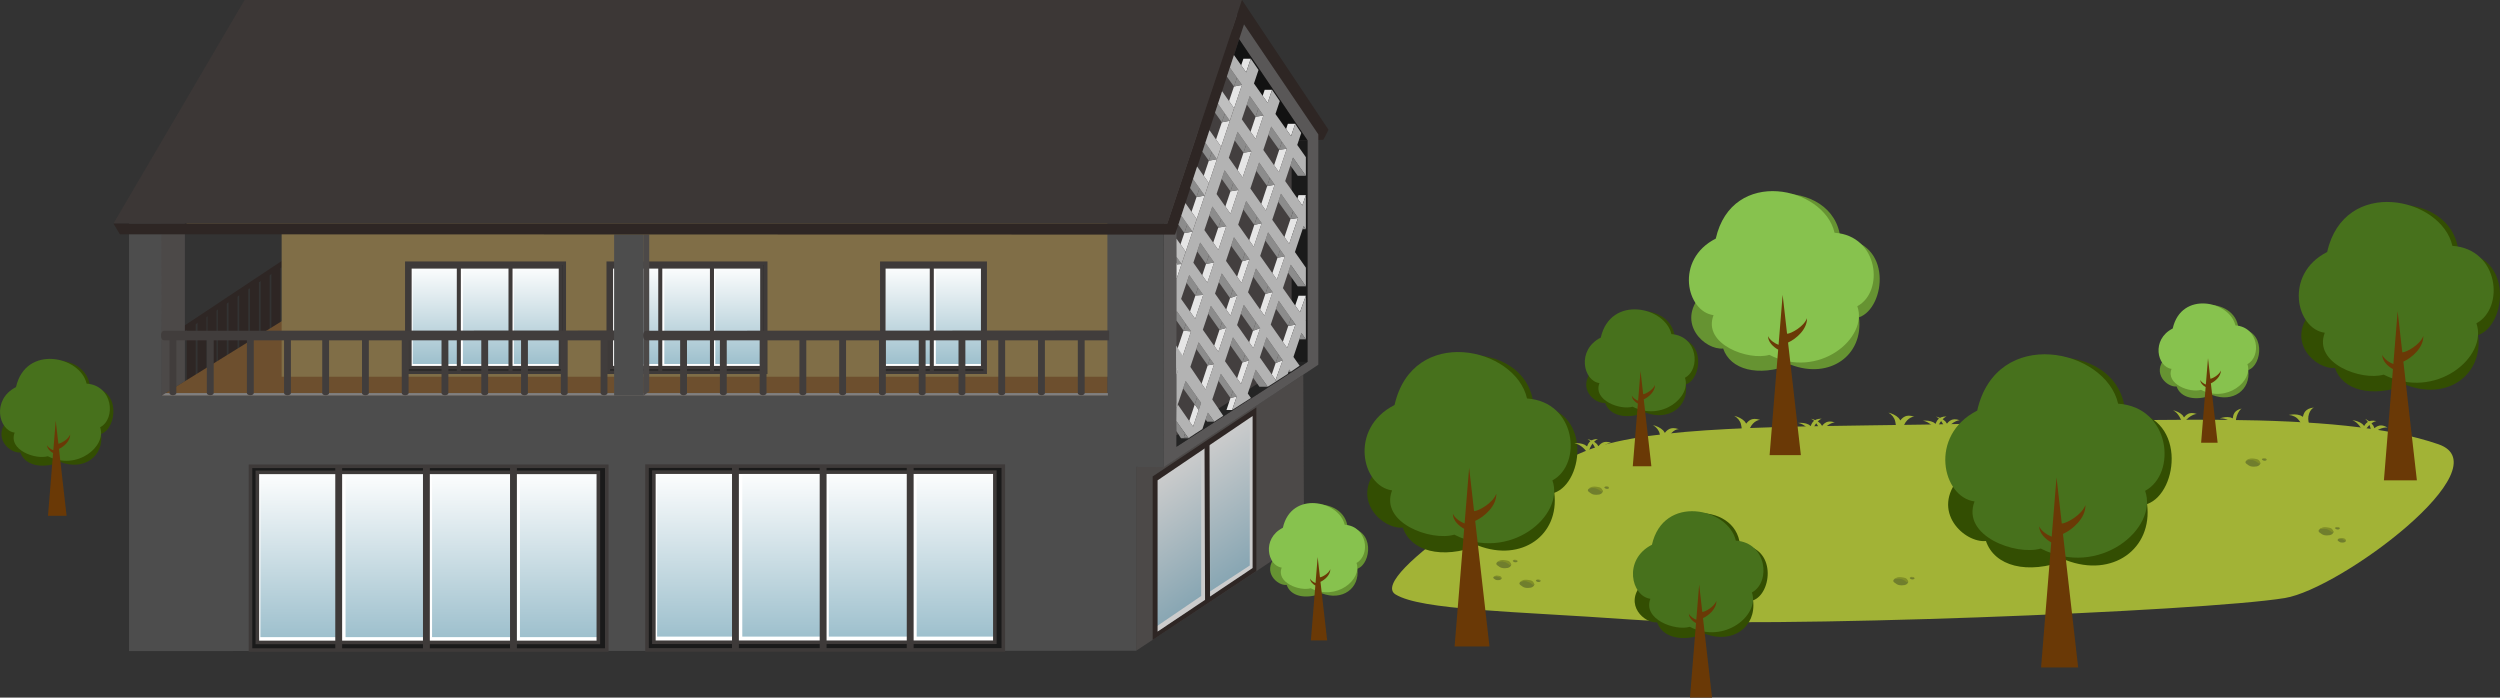 <?xml version="1.0" encoding="utf-8"?>
<!-- Generator: Adobe Illustrator 26.5.0, SVG Export Plug-In . SVG Version: 6.00 Build 0)  -->
<svg version="1.1" id="レイヤー_1" xmlns="http://www.w3.org/2000/svg" xmlns:xlink="http://www.w3.org/1999/xlink" x="0px"
	 y="0px" width="349.895px" height="97.637px" viewBox="0 0 349.895 97.637"
	 enable-background="new 0 0 349.895 97.637" xml:space="preserve">
<rect x="0" y="0" width="349.895" height="97.637" fill="#333333" stroke="none"/>
<g>
	<g>
		<path fill="#2E2624" stroke="#2E2624" stroke-miterlimit="10" d="M26.636,45.775v7.734
			c0,0.161,0.058,0.254,0.129,0.207c0.071-0.047,0.129-0.217,0.129-0.378v-7.734
			L26.636,45.775z"/>
		<path fill="#2E2624" stroke="#2E2624" stroke-miterlimit="10" d="M28.146,44.775v7.734
			c0,0.161,0.058,0.254,0.129,0.207c0.071-0.047,0.129-0.217,0.129-0.378v-7.734
			L28.146,44.775z"/>
		<path fill="#2E2624" stroke="#2E2624" stroke-miterlimit="10" d="M29.547,43.846v7.734
			c0,0.161,0.058,0.254,0.129,0.207c0.071-0.047,0.129-0.217,0.129-0.378v-7.734
			L29.547,43.846z"/>
		<path fill="#2E2624" stroke="#2E2624" stroke-miterlimit="10" d="M30.986,42.894v7.734
			c0,0.161,0.058,0.254,0.129,0.207c0.071-0.047,0.129-0.217,0.129-0.378v-7.734
			L30.986,42.894z"/>
		<path fill="#2E2624" stroke="#2E2624" stroke-miterlimit="10" d="M32.485,41.9v7.734
			c0,0.161,0.058,0.254,0.129,0.207c0.071-0.047,0.129-0.217,0.129-0.378v-7.734
			L32.485,41.9z"/>
		<path fill="#2E2624" stroke="#2E2624" stroke-miterlimit="10" d="M33.984,40.907v7.734
			c0,0.161,0.058,0.254,0.129,0.207c0.071-0.047,0.129-0.217,0.129-0.378v-7.734
			L33.984,40.907z"/>
		<path fill="#2E2624" stroke="#2E2624" stroke-miterlimit="10" d="M35.483,39.914v7.734
			c0,0.161,0.058,0.254,0.129,0.207c0.071-0.047,0.129-0.217,0.129-0.378v-7.734
			L35.483,39.914z"/>
		<path fill="#2E2624" stroke="#2E2624" stroke-miterlimit="10" d="M36.983,38.921v7.734
			c0,0.161,0.058,0.254,0.129,0.207c0.071-0.047,0.129-0.217,0.129-0.378v-7.734
			L36.983,38.921z"/>
		<path fill="#2E2624" stroke="#2E2624" stroke-miterlimit="10" d="M38.482,37.928v7.734
			c0,0.161,0.058,0.254,0.129,0.207c0.071-0.047,0.129-0.217,0.129-0.378v-7.734
			L38.482,37.928z"/>
		<path fill="#2E2624" d="M25.02,46.098c-0.025,0.016-0.045,0.218-0.045,0.451
			c0,0.232,0.02,0.408,0.045,0.391l14.399-9.538v-0.876L25.02,46.098z"/>
		<polygon fill="#4C4948" points="22.42,30.462 22.646,55.358 25.876,53.355 25.876,42.84 
			25.876,30.462 		"/>
		<polygon fill="#6D4F2E" points="48.363,41.368 40.206,41.368 40.237,44.452 25.876,53.355 
			22.646,55.358 155.023,55.358 155.023,41.368 		"/>
		<polygon fill="#2E2624" points="173.827,0 185.937,18.164 185.213,19.565 184.282,19.593 
			173.338,2.839 		"/>
		<polygon fill="#4C4948" points="159.01,91.077 182.513,75.507 182.402,52.436 162.846,65.354 
			159.01,65.354 		"/>
		<polygon fill="#595757" points="162.846,65.399 184.508,51.045 184.508,18.804 173.075,1.88 
			162.846,30.988 		"/>
		<polygon fill="#433F3F" points="164.654,62.537 183,50.657 183,19.65 171.567,2.727 
			164.654,30.716 		"/>
		<polygon fill="#806E47" points="155.625,30.994 26.106,30.994 26.114,32.117 39.419,32.117 
			39.419,52.725 155.625,52.725 		"/>
		<polygon fill="#4D4D4D" points="154.988,30.994 154.988,55.358 22.646,55.358 22.611,31.098 
			18.06,31.101 18.06,91.122 159.01,91.077 159.01,65.354 162.871,65.382 
			162.81,30.988 		"/>
		<rect x="36.019" y="66.245" fill="#FFFFFF" width="47.723" height="23.805"/>
		<linearGradient id="SVGID_1_" gradientUnits="userSpaceOnUse" x1="41.996" y1="65.674" x2="41.996" y2="89.171">
			<stop  offset="0" style="stop-color:#FFFFFF"/>
			<stop  offset="1" style="stop-color:#9EC0CD"/>
		</linearGradient>
		<rect x="36.442" y="65.674" fill="url(#SVGID_1_)" width="11.108" height="23.497"/>
		
			<linearGradient id="SVGID_00000104695650498894033550000010517615109618144144_" gradientUnits="userSpaceOnUse" x1="53.917" y1="65.674" x2="53.917" y2="89.171">
			<stop  offset="0" style="stop-color:#FFFFFF"/>
			<stop  offset="1" style="stop-color:#9EC0CD"/>
		</linearGradient>
		
			<rect x="48.363" y="65.674" fill="url(#SVGID_00000104695650498894033550000010517615109618144144_)" width="11.108" height="23.497"/>
		
			<linearGradient id="SVGID_00000167353930607078387680000004649390520816812175_" gradientUnits="userSpaceOnUse" x1="66.024" y1="65.674" x2="66.024" y2="89.171">
			<stop  offset="0" style="stop-color:#FFFFFF"/>
			<stop  offset="1" style="stop-color:#9EC0CD"/>
		</linearGradient>
		
			<rect x="60.47" y="65.674" fill="url(#SVGID_00000167353930607078387680000004649390520816812175_)" width="11.108" height="23.497"/>
		
			<linearGradient id="SVGID_00000176037956105413158680000002261425587686142895_" gradientUnits="userSpaceOnUse" x1="78.326" y1="65.674" x2="78.326" y2="89.171">
			<stop  offset="0" style="stop-color:#FFFFFF"/>
			<stop  offset="1" style="stop-color:#9EC0CD"/>
		</linearGradient>
		
			<rect x="72.772" y="65.674" fill="url(#SVGID_00000176037956105413158680000002261425587686142895_)" width="11.108" height="23.497"/>
		<path fill="#1A1A1A" stroke="#3E3A39" stroke-width="0.5" stroke-miterlimit="10" d="M35.058,65.262v25.723
			h49.867V65.262H35.058z M83.741,89.913H36.019v-23.805h47.723V89.913z"/>
		<rect x="59.198" y="65.399" fill="#3E3A39" width="0.96" height="25.723"/>
		<rect x="46.925" y="65.399" fill="#3E3A39" width="0.96" height="25.723"/>
		<rect x="71.383" y="65.399" fill="#3E3A39" width="0.96" height="25.723"/>
		<rect x="91.544" y="66.245" fill="#FFFFFF" width="47.723" height="23.805"/>
		
			<linearGradient id="SVGID_00000091710648791717115950000016528600213698375825_" gradientUnits="userSpaceOnUse" x1="97.522" y1="65.601" x2="97.522" y2="89.098">
			<stop  offset="0" style="stop-color:#FFFFFF"/>
			<stop  offset="1" style="stop-color:#9EC0CD"/>
		</linearGradient>
		
			<rect x="91.968" y="65.601" fill="url(#SVGID_00000091710648791717115950000016528600213698375825_)" width="11.108" height="23.497"/>
		
			<linearGradient id="SVGID_00000122684355871465030450000011748038963850663355_" gradientUnits="userSpaceOnUse" x1="109.443" y1="65.601" x2="109.443" y2="89.098">
			<stop  offset="0" style="stop-color:#FFFFFF"/>
			<stop  offset="1" style="stop-color:#9EC0CD"/>
		</linearGradient>
		
			<rect x="103.889" y="65.601" fill="url(#SVGID_00000122684355871465030450000011748038963850663355_)" width="11.108" height="23.497"/>
		
			<linearGradient id="SVGID_00000121251651921467800130000000352720225310080142_" gradientUnits="userSpaceOnUse" x1="121.55" y1="65.601" x2="121.55" y2="89.098">
			<stop  offset="0" style="stop-color:#FFFFFF"/>
			<stop  offset="1" style="stop-color:#9EC0CD"/>
		</linearGradient>
		
			<rect x="115.996" y="65.601" fill="url(#SVGID_00000121251651921467800130000000352720225310080142_)" width="11.108" height="23.497"/>
		
			<linearGradient id="SVGID_00000103251560060421926540000001227814948043388063_" gradientUnits="userSpaceOnUse" x1="133.852" y1="65.601" x2="133.852" y2="89.098">
			<stop  offset="0" style="stop-color:#FFFFFF"/>
			<stop  offset="1" style="stop-color:#9EC0CD"/>
		</linearGradient>
		
			<rect x="128.298" y="65.601" fill="url(#SVGID_00000103251560060421926540000001227814948043388063_)" width="11.108" height="23.497"/>
		<path fill="#1A1A1A" stroke="#3E3A39" stroke-width="0.5" stroke-miterlimit="10" d="M90.553,65.236v25.723
			h49.867V65.236H90.553z M139.236,89.888H91.514V66.082h47.723V89.888z"/>
		<rect x="114.724" y="65.334" fill="#3E3A39" width="0.96" height="25.723"/>
		<rect x="102.451" y="65.334" fill="#3E3A39" width="0.96" height="25.723"/>
		<rect x="126.909" y="65.334" fill="#3E3A39" width="0.96" height="25.723"/>
		<rect x="57.506" y="37.343" fill="#FFFFFF" width="21.212" height="14.119"/>
		
			<linearGradient id="SVGID_00000032645443875963669900000004959602656294581145_" gradientUnits="userSpaceOnUse" x1="61.029" y1="36.992" x2="61.029" y2="50.941">
			<stop  offset="0" style="stop-color:#FFFFFF"/>
			<stop  offset="1" style="stop-color:#9EC0CD"/>
		</linearGradient>
		
			<rect x="57.756" y="36.992" fill="url(#SVGID_00000032645443875963669900000004959602656294581145_)" width="6.547" height="13.949"/>
		
			<linearGradient id="SVGID_00000097495077552660013370000000967667453389967753_" gradientUnits="userSpaceOnUse" x1="68.055" y1="36.992" x2="68.055" y2="50.941">
			<stop  offset="0" style="stop-color:#FFFFFF"/>
			<stop  offset="1" style="stop-color:#9EC0CD"/>
		</linearGradient>
		
			<rect x="64.782" y="36.992" fill="url(#SVGID_00000097495077552660013370000000967667453389967753_)" width="6.547" height="13.949"/>
		
			<linearGradient id="SVGID_00000136381526654444046890000011229247033448110510_" gradientUnits="userSpaceOnUse" x1="75.191" y1="36.992" x2="75.191" y2="50.941">
			<stop  offset="0" style="stop-color:#FFFFFF"/>
			<stop  offset="1" style="stop-color:#9EC0CD"/>
		</linearGradient>
		
			<rect x="71.917" y="36.992" fill="url(#SVGID_00000136381526654444046890000011229247033448110510_)" width="6.547" height="13.949"/>
		<path fill="#1A1A1A" stroke="#3E3A39" stroke-width="0.5" stroke-miterlimit="10" d="M56.94,36.841V52.098h22.032
			V36.841H56.94z M78.449,51.462H57.364V37.343h21.085V51.462z"/>
		<rect x="71.168" y="36.841" fill="#3E3A39" width="0.566" height="15.257"/>
		<rect x="63.934" y="36.841" fill="#3E3A39" width="0.566" height="15.257"/>
		<rect x="85.7" y="37.343" fill="#FFFFFF" width="21.212" height="14.119"/>
		
			<linearGradient id="SVGID_00000093173617575720522080000005710130020928107913_" gradientUnits="userSpaceOnUse" x1="89.223" y1="36.992" x2="89.223" y2="50.941">
			<stop  offset="0" style="stop-color:#FFFFFF"/>
			<stop  offset="1" style="stop-color:#9EC0CD"/>
		</linearGradient>
		
			<rect x="85.95" y="36.992" fill="url(#SVGID_00000093173617575720522080000005710130020928107913_)" width="6.547" height="13.949"/>
		
			<linearGradient id="SVGID_00000031202646894040220910000001951988943768180621_" gradientUnits="userSpaceOnUse" x1="96.249" y1="36.992" x2="96.249" y2="50.941">
			<stop  offset="0" style="stop-color:#FFFFFF"/>
			<stop  offset="1" style="stop-color:#9EC0CD"/>
		</linearGradient>
		
			<rect x="92.976" y="36.992" fill="url(#SVGID_00000031202646894040220910000001951988943768180621_)" width="6.547" height="13.949"/>
		
			<linearGradient id="SVGID_00000075842596589141353790000016298607859805620377_" gradientUnits="userSpaceOnUse" x1="103.384" y1="36.992" x2="103.384" y2="50.941">
			<stop  offset="0" style="stop-color:#FFFFFF"/>
			<stop  offset="1" style="stop-color:#9EC0CD"/>
		</linearGradient>
		
			<rect x="100.111" y="36.992" fill="url(#SVGID_00000075842596589141353790000016298607859805620377_)" width="6.547" height="13.949"/>
		<path fill="#1A1A1A" stroke="#3E3A39" stroke-width="0.5" stroke-miterlimit="10" d="M85.134,36.841V52.098h22.032
			V36.841H85.134z M106.643,51.462H85.558V37.343h21.085V51.462z"/>
		<rect x="99.362" y="36.841" fill="#3E3A39" width="0.566" height="15.257"/>
		<rect x="92.128" y="36.841" fill="#3E3A39" width="0.566" height="15.257"/>
		<rect x="123.701" y="37.343" fill="#FFFFFF" width="14.07" height="14.119"/>
		
			<linearGradient id="SVGID_00000067938794391760067430000014676959902044433850_" gradientUnits="userSpaceOnUse" x1="127.224" y1="36.992" x2="127.224" y2="50.941">
			<stop  offset="0" style="stop-color:#FFFFFF"/>
			<stop  offset="1" style="stop-color:#9EC0CD"/>
		</linearGradient>
		
			<rect x="123.95" y="36.992" fill="url(#SVGID_00000067938794391760067430000014676959902044433850_)" width="6.547" height="13.949"/>
		
			<linearGradient id="SVGID_00000159463105139910751580000008998913193539318431_" gradientUnits="userSpaceOnUse" x1="134.25" y1="36.992" x2="134.25" y2="50.941">
			<stop  offset="0" style="stop-color:#FFFFFF"/>
			<stop  offset="1" style="stop-color:#9EC0CD"/>
		</linearGradient>
		
			<rect x="130.976" y="36.992" fill="url(#SVGID_00000159463105139910751580000008998913193539318431_)" width="6.547" height="13.949"/>
		<path fill="#1A1A1A" stroke="#3E3A39" stroke-width="0.5" stroke-miterlimit="10" d="M123.419,36.841V52.098
			h14.465V36.841H123.419z M137.54,51.462h-13.843V37.343h13.843V51.462z"/>
		<rect x="130.129" y="36.841" fill="#3E3A39" width="0.566" height="15.257"/>
		<polygon fill="#CCCCCC" points="161.793,88.603 175.527,79.652 175.527,57.802 162.013,66.903 		
			"/>
		
			<linearGradient id="SVGID_00000011748105427713122890000004971927030761304194_" gradientUnits="userSpaceOnUse" x1="175.956" y1="174.178" x2="175.956" y2="195.3" gradientTransform="matrix(0.931 -0.679 0 1 1.026 9.995)">
			<stop  offset="0" style="stop-color:#CCCCCC"/>
			<stop  offset="1" style="stop-color:#88A6B3"/>
		</linearGradient>
		<polygon fill="url(#SVGID_00000011748105427713122890000004971927030761304194_)" points="161.544,87.892 
			161.793,66.903 168.116,62.399 168.116,83.413 		"/>
		
			<linearGradient id="SVGID_00000167373669076885092480000013641042996008255902_" gradientUnits="userSpaceOnUse" x1="183.341" y1="161.117" x2="183.341" y2="182.235" gradientTransform="matrix(0.933 -0.642 0 1 0.99 16.555)">
			<stop  offset="0" style="stop-color:#CCCCCC"/>
			<stop  offset="1" style="stop-color:#88A6B3"/>
		</linearGradient>
		<polygon fill="url(#SVGID_00000167373669076885092480000013641042996008255902_)" points="169.359,82.77 
			169.359,61.848 174.912,58.224 174.912,79.147 		"/>
		<path fill="#2E2624" d="M161.325,66.679v22.884l14.514-9.635V57.013L161.325,66.679z
			 M175.313,79.502l-13.3,8.9V67.224l13.3-9V79.502z"/>
		<polygon fill="#2E2624" points="169.359,83.939 168.66,84.381 168.582,62.537 169.282,62.192 		
			"/>
		<polygon fill="#4C4948" points="22.646,55.358 23.201,55.014 23.201,32.815 22.646,32.815 		"/>
		<polygon fill="#807F80" points="23.201,55.014 155.061,55.014 155.061,55.358 22.646,55.358 		
			"/>
		<path fill="#413D3C" stroke="#413D3C" stroke-width="0.5" stroke-miterlimit="10" d="M22.95,46.543
			c-0.092,0-0.166,0.188-0.166,0.421c0,0.232,0.074,0.421,0.166,0.421h65.32
			v-0.884L22.95,46.543z"/>
		<path fill="#413D3C" d="M23.72,47.291v7.734c0,0.161,0.215,0.292,0.48,0.292
			c0.265,0,0.48-0.131,0.48-0.292v-7.734H23.72z"/>
		<path fill="#413D3C" d="M28.949,47.291v7.734c0,0.161,0.215,0.292,0.48,0.292
			c0.265,0,0.48-0.131,0.48-0.292v-7.734H28.949z"/>
		<path fill="#413D3C" d="M34.556,47.291v7.734c0,0.161,0.215,0.292,0.48,0.292
			c0.265,0,0.48-0.131,0.48-0.292v-7.734H34.556z"/>
		<path fill="#413D3C" d="M39.756,47.291v7.734c0,0.161,0.215,0.292,0.48,0.292
			c0.265,0,0.48-0.131,0.48-0.292v-7.734H39.756z"/>
		<path fill="#413D3C" d="M45.097,47.291v7.734c0,0.161,0.215,0.292,0.48,0.292
			c0.265,0,0.48-0.131,0.48-0.292v-7.734H45.097z"/>
		<path fill="#413D3C" d="M50.663,47.291v7.734c0,0.161,0.215,0.292,0.48,0.292
			c0.265,0,0.48-0.131,0.48-0.292v-7.734H50.663z"/>
		<path fill="#413D3C" d="M56.228,47.291v7.734c0,0.161,0.215,0.292,0.48,0.292
			c0.265,0,0.48-0.131,0.48-0.292v-7.734H56.228z"/>
		<path fill="#413D3C" d="M61.794,47.291v7.734c0,0.161,0.215,0.292,0.48,0.292
			c0.265,0,0.48-0.131,0.48-0.292v-7.734H61.794z"/>
		<path fill="#413D3C" d="M67.36,47.291v7.734c0,0.161,0.215,0.292,0.48,0.292
			c0.265,0,0.48-0.131,0.48-0.292v-7.734H67.36z"/>
		<path fill="#413D3C" d="M72.926,47.291v7.734c0,0.161,0.215,0.292,0.48,0.292
			c0.265,0,0.48-0.131,0.48-0.292v-7.734H72.926z"/>
		<path fill="#413D3C" d="M78.492,47.291v7.734c0,0.161,0.215,0.292,0.48,0.292
			c0.265,0,0.48-0.131,0.48-0.292v-7.734H78.492z"/>
		<path fill="#413D3C" d="M84.058,47.291v7.734c0,0.161,0.215,0.292,0.48,0.292
			c0.265,0,0.48-0.131,0.48-0.292v-7.734H84.058z"/>
		<path fill="#413D3C" d="M95.19,47.291v7.734c0,0.161,0.215,0.292,0.48,0.292
			c0.265,0,0.48-0.131,0.48-0.292v-7.734H95.19z"/>
		<path fill="#413D3C" d="M100.755,47.291v7.734c0,0.161,0.215,0.292,0.48,0.292
			c0.265,0,0.48-0.131,0.48-0.292v-7.734H100.755z"/>
		<path fill="#413D3C" d="M106.321,47.291v7.734c0,0.161,0.215,0.292,0.48,0.292
			c0.265,0,0.48-0.131,0.48-0.292v-7.734H106.321z"/>
		<path fill="#413D3C" d="M111.887,47.291v7.734c0,0.161,0.215,0.292,0.48,0.292
			c0.265,0,0.48-0.131,0.48-0.292v-7.734H111.887z"/>
		<path fill="#413D3C" d="M117.453,47.291v7.734c0,0.161,0.215,0.292,0.48,0.292
			c0.265,0,0.48-0.131,0.48-0.292v-7.734H117.453z"/>
		<path fill="#413D3C" d="M123.019,47.291v7.734c0,0.161,0.215,0.292,0.48,0.292
			c0.265,0,0.48-0.131,0.48-0.292v-7.734H123.019z"/>
		<path fill="#413D3C" d="M128.585,47.291v7.734c0,0.161,0.215,0.292,0.48,0.292
			c0.265,0,0.48-0.131,0.48-0.292v-7.734H128.585z"/>
		<path fill="#413D3C" d="M134.151,47.291v7.734c0,0.161,0.215,0.292,0.48,0.292
			c0.265,0,0.48-0.131,0.48-0.292v-7.734H134.151z"/>
		<path fill="#413D3C" d="M139.717,47.291v7.734c0,0.161,0.215,0.292,0.48,0.292
			c0.265,0,0.48-0.131,0.48-0.292v-7.734H139.717z"/>
		<path fill="#413D3C" d="M145.282,47.291v7.734c0,0.161,0.215,0.292,0.48,0.292
			c0.265,0,0.48-0.131,0.48-0.292v-7.734H145.282z"/>
		<path fill="#413D3C" d="M150.848,47.291v7.734c0,0.161,0.215,0.292,0.48,0.292
			c0.265,0,0.48-0.131,0.48-0.292v-7.734H150.848z"/>
		<rect x="85.95" y="32.815" fill="#4D4D4D" width="4.154" height="22.543"/>
		<polygon fill="#4C4948" points="90.104,55.358 90.865,54.766 90.865,32.815 90.104,32.815 		"/>
		<path fill="#413D3C" stroke="#413D3C" stroke-width="0.5" stroke-miterlimit="10" d="M90.423,46.543
			c-0.091,0-0.164,0.188-0.164,0.421c0,0.232,0.073,0.421,0.164,0.421h64.565
			v-0.884L90.423,46.543z"/>
		<polygon fill="#3C3736" points="163.372,31.289 15.877,31.289 34.229,0 173.827,0 		"/>
		<polygon fill="#2E2624" points="15.877,31.289 16.779,32.794 164.468,32.836 174.241,3.009 
			173.827,0 163.372,31.289 		"/>
		<rect x="180.772" y="19.65" fill="#1A1A1A" width="2.228" height="31.007"/>
		<polygon fill="#242424" points="180.772,50.657 164.654,60.922 164.654,62.537 183,50.657 		
			"/>
		<polygon fill="#121212" points="183,19.65 173.43,5.484 172.7,7.71 180.772,19.65 		
			"/>
		<polygon fill="none" points="172.151,41.719 170.588,39.495 170.051,41.09 171.618,43.324 		"/>
		<polygon fill="none" points="174.998,26.383 176.519,28.554 177.35,26.051 175.83,23.911 		"/>
		<polygon fill="none" points="168.028,42.383 166.067,39.589 165.308,41.835 167.275,44.627 		"/>
		<polygon fill="none" points="171.222,32.865 169.268,30.119 168.563,32.204 170.512,34.98 		"/>
		<polygon fill="none" points="169.027,51.133 167.439,48.855 166.6,51.348 168.177,53.695 		"/>
		<polygon fill="none" points="178.318,23.133 179.035,20.974 177.528,18.863 176.813,20.989 		"/>
		<polygon fill="none" points="167.556,35.182 167.02,36.768 168.976,39.557 169.511,37.963 		"/>
		<polygon fill="none" points="169.101,43.914 168.348,46.151 169.933,48.401 170.677,46.16 		"/>
		<polygon fill="none" points="175.726,19.441 176.434,17.331 174.503,14.628 173.802,16.701 		"/>
		<polygon fill="none" points="179.544,47.847 180.299,45.622 178.587,43.216 177.848,45.432 		"/>
		<polygon fill="none" points="171.45,50.554 173.139,52.951 173.883,50.73 172.195,48.324 		"/>
		<polygon fill="none" points="174.672,40.907 176.367,43.322 177.102,41.129 175.398,38.734 		"/>
		<polygon fill="none" points="179.766,33.185 180.616,30.65 178.903,28.238 178.062,30.755 		"/>
		<polygon fill="none" points="172.927,27.782 170.985,25.038 170.267,27.16 172.211,29.916 		"/>
		<polygon fill="none" points="176.372,35.817 178.074,38.23 178.797,36.073 177.091,33.664 		"/>
		<polygon fill="none" points="174.741,22.377 172.805,19.652 171.983,22.083 173.915,24.838 		"/>
		<polygon fill="none" points="171.59,36.516 173.143,38.729 173.859,36.571 172.305,34.388 		"/>
		<polygon fill="none" points="176.855,48.41 176.316,50.024 177.994,52.416 178.54,50.808 		"/>
		<polygon fill="none" points="174.833,33.635 175.547,31.483 174.012,29.314 173.293,31.451 		"/>
		<polygon fill="none" points="173.676,43.889 173.14,45.494 174.831,47.905 175.369,46.298 		"/>
		<polygon fill="none" points="165.587,54.361 164.832,56.606 166.44,58.929 167.21,56.608 		"/>
		<polygon fill="#E6E6E6" points="173.819,11.881 172.705,12.11 172.013,14.153 172.716,15.154 		
			"/>
		<polygon fill="#E6E6E6" points="175.054,8.216 174.025,8.216 173.71,9.144 174.407,10.134 		"/>
		<polygon fill="#E6E6E6" points="164.664,36.862 164.664,39.043 165.367,36.959 		"/>
		<polygon fill="#E6E6E6" points="166.898,32.416 165.755,32.619 165.219,34.2 165.947,35.237 		
			"/>
		<polygon fill="#E6E6E6" points="170.313,22.284 169.185,22.496 168.469,24.61 169.186,25.627 		
			"/>
		<polygon fill="#E6E6E6" points="168.598,27.373 167.462,27.581 166.764,29.642 167.486,30.67 		
			"/>
		<polygon fill="#E6E6E6" points="172.127,16.9 171.007,17.121 170.192,19.526 170.901,20.538 		
			"/>
		<rect x="165.378" y="34.445" fill="#F2F2F2" width="1.673" height="0"/>
		<rect x="164.311" y="38.552" fill="#F2F2F2" width="1.036" height="0"/>
		
			<rect x="166.742" y="29.634" transform="matrix(0.707 -0.707 0.707 0.707 28.204 127.357)" fill="#F2F2F2" width="2.188" height="0"/>
		<rect x="171.309" y="18.052" fill="#F2F2F2" width="0" height="2.553"/>
		<rect x="168.424" y="24.567" fill="#F2F2F2" width="2.237" height="0"/>
		<rect x="173.062" y="13.039" fill="#F2F2F2" width="0" height="2.171"/>
		<polygon fill="#F2F2F2" points="174.407,10.134 175.054,8.216 174.407,10.134 		"/>
		<polygon fill="#E6E6E6" points="181.274,17.327 180.245,17.327 179.998,18.07 180.691,19.054 		
			"/>
		<polygon fill="#E6E6E6" points="168.177,53.695 168.729,54.516 169.922,50.979 169.027,51.133 		
			"/>
		<polygon fill="#E6E6E6" points="178.318,23.133 178.992,24.093 180.097,20.815 179.035,20.974 		
			"/>
		<polygon fill="#E6E6E6" points="174.833,33.635 175.469,34.536 176.581,31.24 175.547,31.483 		
			"/>
		<polygon fill="#E6E6E6" points="173.143,38.729 173.758,39.606 174.877,36.291 173.859,36.571 		
			"/>
		<polygon fill="#E6E6E6" points="176.519,28.554 177.172,29.486 178.399,25.849 177.35,26.051 		
			"/>
		<polygon fill="#E6E6E6" points="170.677,46.16 169.933,48.401 170.513,49.225 171.638,45.891 		
			"/>
		<polygon fill="#E6E6E6" points="166.44,58.929 166.978,59.706 167.764,57.374 167.21,56.608 		
			"/>
		<polygon fill="#E6E6E6" points="171.618,43.324 172.216,44.177 173.167,41.359 172.151,41.719 		
			"/>
		<polygon fill="#E6E6E6" points="179.766,33.185 180.425,34.126 181.666,30.511 180.616,30.65 		
			"/>
		<polygon fill="#E6E6E6" points="182.764,27.311 181.735,27.311 181.579,27.777 182.267,28.758 		
			"/>
		<polygon fill="#E6E6E6" points="172.215,55.706 171.654,57.381 172.441,57.381 173.091,55.488 		
			"/>
		<polygon fill="#E6E6E6" points="174.831,47.905 175.41,48.732 176.372,45.931 175.369,46.298 		
			"/>
		<polygon fill="#E6E6E6" points="176.972,44.183 178.107,40.878 177.102,41.129 176.367,43.322 		
			"/>
		<polygon fill="#E6E6E6" points="178.074,38.23 178.707,39.128 179.824,35.875 178.797,36.073 		
			"/>
		<polygon fill="#E6E6E6" points="173.139,52.951 173.692,53.737 174.826,50.432 173.883,50.73 		
			"/>
		<polygon fill="#E6E6E6" points="177.994,52.416 178.529,53.179 179.519,50.422 178.54,50.808 		
			"/>
		<polygon fill="#E6E6E6" points="182.764,41.39 181.735,41.39 181.27,42.761 181.934,43.702 		
			"/>
		<polygon fill="#E6E6E6" points="179.544,47.847 180.139,48.696 181.313,45.431 180.299,45.622 		
			"/>
		<polygon fill="#E6E6E6" points="164.654,49.23 164.654,52.436 166.687,46.378 165.646,46.285 		
			"/>
		<polygon fill="#A6A6A6" points="166.649,46.491 166.37,47.323 166.37,47.323 		"/>
		<polygon fill="#8C8C8C" points="164.719,43.577 164.654,43.769 164.654,44.862 165.646,46.285 
			165.963,45.346 		"/>
		<polygon fill="#8C8C8C" points="166.687,46.378 165.963,45.346 165.646,46.285 166.687,46.378 
			166.649,46.491 		"/>
		<rect x="174.113" y="10.086" fill="#BFBFBF" width="0" height="1.844"/>
		<polygon fill="#8C8C8C" points="179.035,20.974 179.411,19.838 177.916,17.71 177.528,18.863 		
			"/>
		<polygon fill="#8C8C8C" points="180.598,23.163 181.631,24.609 182.764,24.609 180.969,22.054 		
			"/>
		<polygon fill="#8C8C8C" points="172.124,9.47 171.713,10.722 172.705,12.11 173.12,10.887 		
			"/>
		<polygon fill="#8C8C8C" points="173.819,11.881 173.12,10.887 172.705,12.11 172.705,12.11 		
			"/>
		<rect x="173.614" y="11.848" fill="#A6A6A6" width="0" height="1.282"/>
		<polygon fill="#8C8C8C" points="179.035,20.974 180.097,20.815 179.411,19.838 179.035,20.974 		
			"/>
		<rect x="171.5" y="16.027" fill="#BFBFBF" width="1.843" height="0"/>
		<polygon fill="#8C8C8C" points="170.464,14.527 170.054,15.779 171.007,17.121 171.423,15.894 		
			"/>
		<polygon fill="#8C8C8C" points="180.616,30.65 180.987,29.542 179.281,27.108 178.903,28.238 		
			"/>
		<polygon fill="#8C8C8C" points="182.303,32.079 182.764,32.079 182.452,31.632 		"/>
		<polygon fill="#8C8C8C" points="175.83,23.911 177.35,26.051 177.732,24.898 176.222,22.744 		
			"/>
		<polygon fill="#8C8C8C" points="172.127,16.9 171.423,15.894 171.007,17.121 171.007,17.121 		
			"/>
		<rect x="171.922" y="16.866" fill="#A6A6A6" width="0" height="1.287"/>
		<polygon fill="#8C8C8C" points="177.35,26.051 177.35,26.051 178.399,25.849 177.732,24.898 		
			"/>
		<polygon fill="#8C8C8C" points="180.616,30.65 181.666,30.511 180.987,29.542 180.616,30.65 		
			"/>
		<rect x="169.686" y="21.411" fill="#BFBFBF" width="1.842" height="0"/>
		<polygon fill="#8C8C8C" points="175.547,31.483 175.934,30.317 174.408,28.136 174.012,29.314 		
			"/>
		<polygon fill="#8C8C8C" points="180.274,38.16 181.631,40.076 182.764,40.076 180.645,37.048 		
			"/>
		<polygon fill="#8C8C8C" points="168.7,19.98 168.29,21.232 169.185,22.496 169.602,21.268 		
			"/>
		<polygon fill="#8C8C8C" points="177.091,33.664 178.797,36.073 179.175,34.947 177.474,32.517 		
			"/>
		<polygon fill="#8C8C8C" points="170.313,22.284 169.602,21.268 169.185,22.496 169.185,22.496 		
			"/>
		<rect x="170.107" y="22.25" fill="#A6A6A6" width="0" height="1.29"/>
		<polygon fill="#8C8C8C" points="175.547,31.483 176.581,31.24 175.934,30.317 175.547,31.483 		
			"/>
		<polygon fill="#8C8C8C" points="178.797,36.073 178.797,36.073 179.824,35.875 179.175,34.947 		
			"/>
		<rect x="168.892" y="25.579" fill="#BFBFBF" width="0" height="1.842"/>
		<polygon fill="#8C8C8C" points="180.299,45.622 180.673,44.522 178.962,42.093 178.587,43.216 		
			"/>
		<polygon fill="#8C8C8C" points="181.851,47.492 182.764,47.492 182.146,46.614 		"/>
		<polygon fill="#8C8C8C" points="172.305,34.388 173.859,36.571 174.248,35.398 172.704,33.204 		
			"/>
		<polygon fill="#8C8C8C" points="166.97,25.062 166.56,26.314 167.462,27.581 167.879,26.352 		
			"/>
		<polygon fill="#8C8C8C" points="175.398,38.734 177.102,41.129 177.483,39.992 175.784,37.579 		
			"/>
		<polygon fill="#8C8C8C" points="168.598,27.373 167.879,26.352 167.462,27.581 167.462,27.581 		
			"/>
		<rect x="167.745" y="27.985" fill="#A6A6A6" width="1.292" height="0"/>
		<polygon fill="#8C8C8C" points="173.859,36.571 173.859,36.571 174.877,36.291 174.248,35.398 		
			"/>
		<polygon fill="#8C8C8C" points="177.102,41.129 177.102,41.129 178.107,40.878 177.483,39.992 		
			"/>
		<polygon fill="#8C8C8C" points="180.299,45.622 181.313,45.431 180.673,44.522 180.299,45.622 		
			"/>
		
			<rect x="166.271" y="31.543" transform="matrix(0.707 -0.707 0.707 0.707 26.665 127.461)" fill="#BFBFBF" width="1.842" height="0"/>
		<polygon fill="#8C8C8C" points="173.676,43.889 175.369,46.298 175.777,45.083 174.084,42.668 		
			"/>
		<polygon fill="#8C8C8C" points="180.324,52.035 180.65,52.035 180.43,51.721 		"/>
		<polygon fill="#8C8C8C" points="165.333,30.183 164.923,31.435 165.755,32.619 166.174,31.383 		
			"/>
		<polygon fill="#8C8C8C" points="171,38.268 170.588,39.495 172.151,41.719 172.558,40.491 		
			"/>
		<polygon fill="#8C8C8C" points="176.855,48.41 178.54,50.808 178.947,49.606 177.259,47.198 		"/>
		<polygon fill="#8C8C8C" points="166.898,32.416 166.174,31.383 165.755,32.619 165.755,32.619 		
			"/>
		<rect x="166.689" y="32.382" fill="#A6A6A6" width="0" height="1.305"/>
		<polygon fill="#8C8C8C" points="172.151,41.719 172.151,41.719 173.167,41.359 172.558,40.491 		
			"/>
		<polygon fill="#8C8C8C" points="175.777,45.083 175.369,46.298 175.369,46.298 176.372,45.931 		
			"/>
		<polygon fill="#8C8C8C" points="178.54,50.808 178.54,50.808 179.519,50.422 178.947,49.606 		
			"/>
		<rect x="164.748" y="36.098" fill="#BFBFBF" width="1.817" height="0"/>
		<polygon fill="#BFBFBF" points="178.416,53.492 178.645,53.345 178.529,53.179 		"/>
		<polygon fill="#8C8C8C" points="175.373,52.853 176.266,54.127 177.42,54.127 175.744,51.74 		
			"/>
		<polygon fill="#8C8C8C" points="169.473,42.808 169.101,43.914 170.677,46.16 171.046,45.048 		
			"/>
		<g>
			<polygon fill="#E6E6E6" points="172.217,26.778 171.499,28.907 172.211,29.916 173.05,27.416 
				173.327,26.591 			"/>
			<polygon fill="#E6E6E6" points="173.209,23.831 173.915,24.838 175.137,21.195 174.034,21.383 			
				"/>
			<polygon fill="#E6E6E6" points="178.033,12.567 177.003,12.567 176.718,13.414 177.416,14.405 			
				"/>
			<polygon fill="#E6E6E6" points="170.506,31.858 169.797,33.962 170.512,34.98 171.283,32.682 
				171.623,31.669 			"/>
			<polygon fill="#F2F2F2" points="166.687,46.378 167.275,44.627 167.275,44.627 166.649,46.491 			
				"/>
			<polygon fill="#E6E6E6" points="167.307,41.356 166.551,43.6 167.275,44.627 168.101,42.163 
				168.399,41.278 			"/>
			<polygon fill="#E6E6E6" points="168.258,38.532 168.976,39.557 169.924,36.733 168.793,36.942 
							"/>
			<polygon fill="#E6E6E6" points="176.827,16.161 176.827,16.161 175.73,16.346 175.024,18.442 
				175.726,19.441 177.236,14.94 			"/>
			<polygon fill="#BFBFBF" points="177.416,14.405 177.416,14.405 177.236,14.94 			"/>
			<polygon fill="#8C8C8C" points="174.907,13.43 174.503,14.628 175.73,16.346 176.128,15.166 			
				"/>
			<polygon fill="#8C8C8C" points="176.827,16.161 176.128,15.166 175.73,16.346 175.73,16.346 			
				"/>
			
				<rect x="174.507" y="20.318" transform="matrix(0.318 -0.948 0.948 0.318 100.361 180.173)" fill="#BFBFBF" width="1.85" height="0"/>
			<polygon fill="#8C8C8C" points="173.212,18.448 172.805,19.652 174.034,21.383 174.435,20.193 
							"/>
			<rect x="174.939" y="21.163" fill="#A6A6A6" width="0" height="1.247"/>
			<polygon fill="#8C8C8C" points="174.435,20.193 174.034,21.383 174.034,21.383 175.137,21.195 
							"/>
			
				<rect x="172.697" y="25.714" transform="matrix(0.318 -0.948 0.948 0.318 94.011 182.136)" fill="#BFBFBF" width="1.849" height="0"/>
			<polygon fill="#A6A6A6" points="173.05,27.416 173.327,26.591 173.327,26.591 			"/>
			<polygon fill="#8C8C8C" points="171.393,23.828 170.985,25.038 172.217,26.778 172.62,25.581 
							"/>
			<polygon fill="#8C8C8C" points="172.62,25.581 172.217,26.778 172.217,26.778 173.327,26.591 
							"/>
			
				<rect x="170.992" y="30.793" transform="matrix(0.318 -0.948 0.948 0.318 88.034 183.983)" fill="#BFBFBF" width="1.849" height="0"/>
			<polygon fill="#A6A6A6" points="171.283,32.682 171.623,31.669 171.623,31.669 			"/>
			<polygon fill="#8C8C8C" points="169.677,28.906 169.268,30.119 170.506,31.858 170.91,30.657 
							"/>
			<polygon fill="#8C8C8C" points="170.91,30.657 170.506,31.858 170.506,31.858 171.623,31.669 
							"/>
			
				<rect x="169.294" y="35.857" transform="matrix(0.318 -0.948 0.948 0.318 82.075 185.825)" fill="#BFBFBF" width="1.848" height="0"/>
			<rect x="169.717" y="36.699" fill="#A6A6A6" width="0" height="1.298"/>
			<polygon fill="#8C8C8C" points="167.973,33.95 167.556,35.182 168.793,36.942 169.208,35.711 
							"/>
			<polygon fill="#8C8C8C" points="169.208,35.711 168.793,36.942 168.793,36.942 169.924,36.733 			
				"/>
			
				<rect x="167.78" y="40.417" transform="matrix(0.318 -0.948 0.948 0.318 76.708 187.484)" fill="#BFBFBF" width="1.815" height="0"/>
			<polygon fill="#A6A6A6" points="168.101,42.163 168.399,41.278 168.399,41.278 			"/>
			<polygon fill="#8C8C8C" points="166.439,38.487 166.067,39.589 167.307,41.356 167.678,40.252 
							"/>
			<polygon fill="#8C8C8C" points="167.678,40.252 167.307,41.356 167.307,41.356 168.399,41.278 
				168.399,41.278 			"/>
		</g>
		
			<rect x="164.661" y="35.956" transform="matrix(1 -0.002 0.002 1 -0.091 0.41)" fill="#A6A6A6" width="0.004" height="1.633"/>
		<polygon fill="#8C8C8C" points="172.195,48.324 173.883,50.73 174.256,49.62 172.566,47.213 		
			"/>
		<polygon fill="#8C8C8C" points="165.367,36.959 164.664,35.959 164.664,36.862 164.664,37.081 		
			"/>
		
			<rect x="164.6" y="37.51" transform="matrix(0.319 -0.948 0.948 0.319 76.879 182.059)" fill="#A6A6A6" width="1.162" height="0"/>
		<polygon fill="#8C8C8C" points="171.046,45.048 170.677,46.16 170.677,46.16 171.638,45.891 		
			"/>
		<polygon fill="#8C8C8C" points="173.883,50.73 173.883,50.73 174.826,50.432 174.256,49.62 		
			"/>
		<polygon fill="#8C8C8C" points="169.349,50.164 167.759,47.903 167.439,48.855 169.027,51.133 		
			"/>
		<polygon fill="#8C8C8C" points="170.862,52.317 170.535,53.296 172.215,55.706 172.547,54.715 		
			"/>
		<polygon fill="#A6A6A6" points="164.654,43.485 164.654,43.769 164.719,43.577 		"/>
		<polygon fill="#8C8C8C" points="169.027,51.133 169.027,51.133 169.922,50.979 169.349,50.164 		
			"/>
		<polygon fill="#8C8C8C" points="173.091,55.488 172.547,54.715 172.215,55.706 172.215,55.706 		
			"/>
		<polygon fill="#8C8C8C" points="167.543,55.605 165.937,53.32 165.587,54.361 167.21,56.608 		
			"/>
		<polygon fill="#8C8C8C" points="168.727,58.707 168.95,59.014 169.94,59.014 169.048,57.746 		
			"/>
		<polygon fill="#A6A6A6" points="164.868,51.799 164.63,51.46 164.654,53.071 164.654,52.436 		
			"/>
		<polygon fill="#8C8C8C" points="167.21,56.608 167.764,57.374 168.096,56.391 167.543,55.605 		
			"/>
		<polygon fill="#BFBFBF" points="166.248,61.211 166.338,61.337 167.283,60.688 166.47,61.211 		
			"/>
		<polygon fill="#BFBFBF" points="164.832,56.606 164.654,56.35 164.654,57.133 		"/>
		<g>
			<polygon fill="#BFBFBF" points="166.898,32.416 167.486,30.67 166.764,29.642 165.909,28.424 
				165.333,30.183 166.174,31.383 			"/>
			<polygon fill="#BFBFBF" points="164.664,35.959 165.367,36.959 165.947,35.237 165.219,34.2 
				164.654,33.394 164.66,35.953 			"/>
			<polygon fill="#BFBFBF" points="172.013,14.153 171.041,12.768 170.464,14.527 171.423,15.894 
				172.127,16.9 172.716,15.154 			"/>
			<polygon fill="#BFBFBF" points="170.192,19.526 169.277,18.221 168.7,19.98 169.602,21.268 
				170.313,22.284 170.901,20.538 			"/>
			<polygon fill="#BFBFBF" points="167.547,23.303 166.97,25.062 167.879,26.352 168.598,27.373 
				169.186,25.627 168.469,24.61 			"/>
			<path fill="#B3B3B3" d="M180.969,22.054l1.796,2.555v-2.612l-1.205-1.711l0.561-1.68
				l-0.846-1.278l-0.582,1.727l-0.693-0.984l-1.491-2.117l0.607-1.805l-1.081-1.581
				l-0.617,1.838l-0.589,1.756l-0.393,1.171l-0.708,2.11l-0.701-0.999
				l-1.222-1.741l0.701-2.073l0.405-1.197l1.22,1.736l0.699,0.994l0.41-1.22
				l0.18-0.536l-0.698-0.991l-1.22-1.732l0.637-1.886l-1.081-1.581l-0.647,1.919
				l-0.697-0.99l-1.01-1.434l-0.576,1.759l0.996,1.417l0.699,0.994l-0.409,1.215
				l-0.693,2.058l-0.589,1.746l-0.411,1.219l-0.815,2.419l-0.588,1.746
				l-0.412,1.223l-0.715,2.12l-0.588,1.746l-0.413,1.224l-0.699,2.073
				l-0.588,1.745l-0.417,1.237l-0.534,1.585l-0.58,1.722l-0.371,1.102l-0.331,0.982
				v-0l-0.01,0.029v1.836v2.577l0.065,0.092l1.243,1.769l0.725,1.031
				l-0.317,0.945l-0.824,2.456l-0.951-1.415l0.035,3.097l0.238,0.339l-0.214,0.637
				v0.635v3.279l0.177,0.256l0.755-2.245l0.35-1.042l1.606,2.285l0.553,0.787
				l-0.332,0.983l-0.787,2.332l-0.538-0.777l-1.608-2.323l-0.177,0.527v-0.782
				l-0.003-0.005l-0.021,2.589l1.233,1.735l0.386,0.543h0.222l0.813-0.523
				l0.996-0.64l0.448-1.341l0.321-0.96l0.891,1.268l1.258-0.823l-1.535-2.285
				l0.872-2.611l0.327-0.979l1.686,2.398l0.543,0.773l-0.339,0.987l-0.311,0.906
				l1.367-0.878l1.267-0.804l-0.441-0.627l0.74-2.219l0.371-1.114l1.676,2.387
				l1.228-0.778l-0.003-0.004l-0.229,0.147l0.113-0.313l-0.535-0.763l-1.678-2.392
				l0.538-1.613l0.405-1.213l1.688,2.408l0.572,0.816l-0.423,1.177l-0.567,1.579
				l0.116,0.166l1.58-1.016l0.099-0.294l0.105-0.314l0.22,0.314l1.236-0.851
				l-0.863-1.229l0.827-2.462l0.295-0.878l0.618,0.878V44.88l-0.024-0.034
				l0.024-0.072v-3.384l-0.831,2.312l-0.664-0.941l-1.718-2.436l0.722-2.165
				l0.371-1.112l2.119,3.028v-2.612l-1.53-2.183l1.068-3.202l0.149-0.446
				l0.313,0.446v-1.384v-1.229v-2.155l-0.497,1.448l-0.689-0.981l-1.709-2.434
				l0.728-2.181L180.969,22.054z M175.83,23.911l0.393-1.167l1.51,2.155
				l0.667,0.951l-0.384,1.138l-0.843,2.498l-0.653-0.932l-1.521-2.17
				L175.83,23.911z M170.588,39.495l0.412-1.226l1.558,2.223l0.609,0.868
				l-0.411,1.219l-0.539,1.598l-0.598-0.853l-1.567-2.235L170.588,39.495z
				 M173.143,38.729l-1.553-2.213l0.716-2.128l0.398-1.184l1.545,2.194l0.628,0.893
				l-0.392,1.16l-0.727,2.155L173.143,38.729z M174.833,33.635l-1.54-2.184
				l0.719-2.137l0.396-1.178l1.526,2.18l0.646,0.923l-0.389,1.153l-0.723,2.143
				L174.833,33.635z M170.985,25.038l0.409-1.21l1.227,1.753l0.707,1.01
				l0.588-1.753l-0.706-1.007l-1.226-1.749l0.821-2.431l0.407-1.204l1.223,1.745
				l0.703,1.002l-0.397,1.182l-0.826,2.461l-0.588,1.753l-0.4,1.191l-0.716,2.134
				l-0.711-1.009l-1.232-1.747L170.985,25.038z M169.268,30.119l0.41-1.212
				l1.233,1.751l0.713,1.012l-0.401,1.195l-0.71,2.116l-0.715-1.018l-1.234-1.758
				L169.268,30.119z M167.556,35.182l0.417-1.233l1.235,1.762l0.716,1.021
				l-0.413,1.23l-0.535,1.594l-0.718-1.024L167.02,36.768L167.556,35.182z
				 M166.551,43.6l-1.243-1.764l0.759-2.247l0.372-1.101l1.239,1.765
				l0.72,1.026l-0.371,1.106l-0.753,2.244L166.551,43.6z M169.595,51.948
				l-0.866,2.568l-0.552-0.821l-1.577-2.347l0.838-2.492l0.321-0.953l1.589,2.261
				l0.573,0.815L169.595,51.948z M170.513,49.225l-0.58-0.823l-1.585-2.25
				l0.753-2.238l0.372-1.106l1.573,2.24l0.592,0.843l-0.373,1.106L170.513,49.225
				z M174.448,51.535l-0.756,2.202l-0.553-0.785l-1.689-2.397l0.745-2.231
				l0.371-1.111l1.69,2.407l0.571,0.813L174.448,51.535z M175.958,47.135
				l-0.548,1.596l-0.58-0.827l-1.69-2.411l0.536-1.606l0.408-1.221l1.693,2.415
				l0.595,0.849L175.958,47.135z M176.972,44.183l-0.605-0.861l-1.695-2.415
				l0.726-2.173l0.386-1.155l1.7,2.414l0.623,0.885l-0.385,1.122L176.972,44.183z
				 M180.673,44.522l0.64,0.909l-0.385,1.073l-0.788,2.192l-0.595-0.848
				l-1.696-2.416l0.739-2.216l0.375-1.123L180.673,44.522z M179.443,36.985
				l-0.735,2.142l-0.633-0.898l-1.702-2.413l0.719-2.153l0.383-1.147l1.701,2.43
				l0.649,0.928L179.443,36.985z M180.987,29.542l0.679,0.969l-0.374,1.09
				l-0.867,2.525l-0.659-0.94l-1.703-2.43l0.841-2.517l0.378-1.131L180.987,29.542z
				 M179.72,21.933l-0.728,2.159l-0.674-0.959l-1.505-2.144l0.715-2.126
				l0.388-1.153l1.496,2.128l0.686,0.976L179.72,21.933z"/>
		</g>
		<polygon fill="#8C8C8C" points="165.683,61.211 165.863,60.668 164.63,58.934 164.651,60.331 
			165.289,61.337 166.338,61.337 166.248,61.211 		"/>
		<polygon fill="#8C8C8C" points="165.683,61.211 166.248,61.211 165.863,60.668 		"/>
	</g>
	<g>
		<path fill="#334E02" d="M12.609,54.202c-0.498-5.286-9.807-5.027-9.956,1.036
			c-1.742-0.518-3.286,3.109-1.643,3.628c-2.091,2.384,0.348,4.612,1.842,4.457
			c0.597,1.762,2.887,2.384,5.625,1.347c3.236,1.244,6.073-0.777,5.675-3.939
			C16.393,59.955,16.99,54.358,12.609,54.202z"/>
		<path fill="#47711C" d="M12.12,53.693c-0.874-3.849-8.523-5.516-9.883,0.487
			c-3.435,1.742-2.439,6.073-0.184,6.368c-0.938,2.42,2.908,3.816,4.644,3.304
			c4.081,2.094,8.256-1.396,7.318-4.049C16.266,58.594,15.796,53.94,12.12,53.693z
			"/>
		<path fill="#6A3906" d="M9.828,60.801c-0.264,0.719-1.357,1.298-1.659,1.295l-0.368-3.237
			l-0.338,4.159c-0.276-0.099-0.742-0.387-0.875-0.728
			c-0.013,0.477,0.439,0.911,0.842,1.128l-0.713,8.774h2.601l-1.066-9.365
			C8.941,62.519,9.852,61.706,9.828,60.801z"/>
	</g>
	<path fill="#A2B336" d="M222.481,62.903c-7.882,2.905-31.29,17.744-27.168,20.289
		c3.602,2.224,16.566,2.347,32.854,3.513c18.765,1.343,80.264-1.135,91.625-3.007
		c7.831-1.291,30.661-18.348,21.487-21.521
		c-14.325-4.954-40.928-3.232-72.065-2.751
		C249.348,59.733,231.373,59.626,222.481,62.903z"/>
	<g>
		<path fill="#334E02" d="M214.639,56.726c-0.934-9.917-18.398-9.431-18.678,1.944
			c-3.269-0.972-6.164,5.833-3.082,6.806c-3.922,4.472,0.654,8.653,3.455,8.361
			c1.121,3.306,5.417,4.472,10.553,2.528c6.07,2.333,11.394-1.458,10.647-7.389
			C221.736,67.517,222.857,57.017,214.639,56.726z"/>
		<path fill="#47711C" d="M213.72,55.77c-1.639-7.22-15.989-10.349-18.541,0.914
			c-6.444,3.269-4.576,11.394-0.346,11.947c-1.76,4.54,5.456,7.159,8.712,6.199
			c7.656,3.929,15.488-2.619,13.728-7.596
			C221.498,64.964,220.618,56.233,213.72,55.77z"/>
		<path fill="#6A3906" d="M209.421,69.105c-0.495,1.35-2.545,2.436-3.113,2.43l-0.691-6.073
			l-0.634,7.802c-0.518-0.186-1.393-0.725-1.641-1.365
			c-0.025,0.896,0.823,1.71,1.58,2.116l-1.338,16.461h4.88l-1.999-17.57
			C207.758,72.328,209.466,70.804,209.421,69.105z"/>
	</g>
	<g>
		<path fill="#334E02" d="M243.525,76.267c-0.591-6.279-11.649-5.971-11.827,1.231
			c-2.07-0.616-3.903,3.694-1.951,4.309c-2.484,2.832,0.414,5.479,2.188,5.294
			c0.71,2.093,3.43,2.832,6.682,1.601c3.844,1.477,7.214-0.923,6.741-4.678
			C248.019,83.1,248.729,76.451,243.525,76.267z"/>
		<path fill="#47711C" d="M242.943,75.662c-1.038-4.572-10.124-6.553-11.74,0.578
			c-4.08,2.07-2.898,7.214-0.219,7.564c-1.114,2.875,3.455,4.533,5.516,3.925
			c4.848,2.488,9.807-1.658,8.693-4.809
			C247.868,81.483,247.311,75.955,242.943,75.662z"/>
		<path fill="#6A3906" d="M240.221,84.105c-0.313,0.855-1.612,1.542-1.971,1.539
			l-0.438-3.845l-0.402,4.94c-0.328-0.118-0.882-0.459-1.039-0.865
			c-0.016,0.567,0.521,1.082,1,1.34l-0.847,10.423h3.09l-1.266-11.125
			C239.168,86.146,240.249,85.181,240.221,84.105z"/>
	</g>
	<g>
		<path fill="#334E02" d="M234.413,47.271c-0.498-5.286-9.807-5.027-9.956,1.036
			c-1.742-0.518-3.286,3.109-1.643,3.628c-2.091,2.384,0.348,4.612,1.842,4.457
			c0.597,1.762,2.887,2.384,5.625,1.347c3.236,1.244,6.073-0.777,5.675-3.939
			C238.197,53.023,238.794,47.426,234.413,47.271z"/>
		<path fill="#47711C" d="M233.924,46.762c-0.874-3.849-8.523-5.516-9.883,0.487
			c-3.435,1.742-2.439,6.073-0.184,6.368c-0.938,2.42,2.908,3.816,4.644,3.304
			c4.081,2.094,8.256-1.396,7.318-4.049
			C238.069,51.662,237.6,47.008,233.924,46.762z"/>
		<path fill="#6A3906" d="M231.632,53.87c-0.264,0.719-1.357,1.298-1.659,1.295
			l-0.368-3.237l-0.338,4.159c-0.276-0.099-0.742-0.387-0.875-0.728
			c-0.013,0.477,0.439,0.911,0.842,1.128l-0.713,8.774h2.601l-1.066-9.365
			C230.745,55.588,231.656,54.775,231.632,53.87z"/>
	</g>
	<g>
		<path fill="#334E02" d="M297.424,57.515c-0.994-10.55-19.573-10.033-19.871,2.069
			c-3.477-1.034-6.557,6.206-3.279,7.24c-4.173,4.758,0.695,9.205,3.676,8.895
			c1.192,3.517,5.762,4.758,11.227,2.689c6.458,2.482,12.121-1.551,11.326-7.861
			C304.975,68.995,306.167,57.825,297.424,57.515z"/>
		<path fill="#47711C" d="M296.447,56.499c-1.743-7.681-17.01-11.01-19.725,0.972
			c-6.855,3.477-4.868,12.121-0.368,12.709c-1.872,4.83,5.804,7.616,9.268,6.594
			c8.145,4.18,16.477-2.786,14.605-8.08
			C304.721,66.279,303.785,56.991,296.447,56.499z"/>
		<path fill="#6A3906" d="M291.873,70.685c-0.526,1.436-2.708,2.591-3.311,2.585
			l-0.735-6.46l-0.675,8.3c-0.551-0.198-1.482-0.772-1.745-1.453
			c-0.026,0.953,0.876,1.819,1.68,2.251l-1.423,17.512h5.191l-2.127-18.691
			C290.104,74.114,291.921,72.492,291.873,70.685z"/>
	</g>
	<g>
		<path fill="#334E02" d="M344.099,35.313c-0.883-9.377-17.396-8.917-17.661,1.839
			c-3.091-0.919-5.828,5.516-2.914,6.435c-3.709,4.229,0.618,8.182,3.267,7.906
			c1.06,3.126,5.122,4.229,9.979,2.39c5.74,2.206,10.773-1.379,10.067-6.986
			C350.81,45.517,351.87,35.588,344.099,35.313z"/>
		<path fill="#47711C" d="M343.231,34.41c-1.55-6.827-15.119-9.785-17.532,0.864
			c-6.093,3.091-4.327,10.773-0.327,11.296c-1.664,4.293,5.159,6.769,8.238,5.861
			c7.239,3.715,14.645-2.477,12.981-7.182
			C350.584,43.102,349.752,34.847,343.231,34.41z"/>
		<path fill="#6A3906" d="M339.165,47.018c-0.468,1.276-2.407,2.303-2.943,2.298
			l-0.653-5.742l-0.6,7.377c-0.49-0.176-1.317-0.686-1.551-1.291
			c-0.024,0.847,0.779,1.616,1.494,2.001l-1.265,15.565h4.614l-1.891-16.613
			C337.592,50.066,339.208,48.624,339.165,47.018z"/>
	</g>
	<g>
		<path fill="#669332" d="M188.624,73.885c-0.436-4.626-8.582-4.399-8.713,0.907
			c-1.525-0.454-2.875,2.721-1.438,3.175c-1.83,2.086,0.305,4.036,1.612,3.9
			c0.523,1.542,2.527,2.086,4.923,1.179c2.832,1.088,5.315-0.68,4.966-3.447
			C191.935,78.919,192.458,74.021,188.624,73.885z"/>
		<path fill="#87C24E" d="M188.196,73.44c-0.764-3.368-7.458-4.827-8.649,0.426
			c-3.006,1.525-2.135,5.315-0.161,5.573c-0.821,2.118,2.545,3.339,4.064,2.891
			c3.571,1.833,7.225-1.222,6.404-3.543
			C191.824,77.728,191.413,73.656,188.196,73.44z"/>
		<path fill="#6A3906" d="M186.19,79.66c-0.231,0.63-1.187,1.136-1.452,1.134
			l-0.322-2.833l-0.296,3.639c-0.242-0.087-0.65-0.338-0.765-0.637
			c-0.012,0.418,0.384,0.797,0.737,0.987l-0.624,7.678h2.276l-0.933-8.196
			C185.414,81.163,186.211,80.452,186.19,79.66z"/>
	</g>
	<g>
		<path fill="#669332" d="M257.584,33.432c-0.837-8.892-16.498-8.456-16.749,1.744
			c-2.931-0.872-5.527,5.231-2.764,6.103c-3.517,4.01,0.586,7.759,3.099,7.497
			c1.005,2.964,4.857,4.01,9.463,2.267c5.443,2.092,10.217-1.308,9.547-6.626
			C263.949,43.109,264.954,33.694,257.584,33.432z"/>
		<path fill="#87C24E" d="M256.761,32.576c-1.469-6.474-14.338-9.28-16.626,0.819
			c-5.778,2.931-4.103,10.217-0.31,10.713c-1.578,4.071,4.893,6.42,7.812,5.558
			c6.865,3.523,13.889-2.349,12.31-6.811
			C263.735,40.819,262.946,32.99,256.761,32.576z"/>
		<path fill="#6A3906" d="M252.905,44.533c-0.444,1.21-2.283,2.184-2.791,2.179l-0.62-5.445
			l-0.569,6.996c-0.465-0.167-1.249-0.65-1.471-1.224
			c-0.022,0.803,0.738,1.533,1.416,1.898l-1.2,14.761h4.376l-1.793-15.755
			C251.414,47.423,252.946,46.056,252.905,44.533z"/>
	</g>
	<g>
		<path fill="#669332" d="M313.295,45.995c-0.442-4.692-8.704-4.462-8.837,0.92
			c-1.546-0.46-2.916,2.76-1.458,3.22c-1.856,2.116,0.309,4.094,1.635,3.956
			c0.53,1.564,2.563,2.116,4.993,1.196c2.872,1.104,5.39-0.69,5.037-3.496
			C316.653,51.101,317.183,46.133,313.295,45.995z"/>
		<path fill="#87C24E" d="M312.861,45.543c-0.775-3.416-7.565-4.896-8.772,0.432
			c-3.049,1.546-2.165,5.39-0.164,5.652c-0.833,2.148,2.581,3.387,4.122,2.933
			c3.622,1.859,7.328-1.239,6.495-3.594
			C316.54,49.893,316.124,45.762,312.861,45.543z"/>
		<path fill="#6A3906" d="M310.827,51.852c-0.234,0.639-1.204,1.152-1.473,1.15
			l-0.327-2.873l-0.3,3.691c-0.245-0.088-0.659-0.343-0.776-0.646
			c-0.012,0.424,0.39,0.809,0.747,1.001l-0.633,7.788h2.309l-0.946-8.312
			C310.04,53.377,310.848,52.656,310.827,51.852z"/>
	</g>
	<g>
		<path fill="#707E2D" d="M212.8,81.887c-0.055-0.044-0.111-0.092-0.134-0.159
			c-0.032-0.09,0.008-0.194,0.076-0.261c0.069-0.067,0.161-0.103,0.253-0.129
			c0.324-0.091,0.678-0.075,0.993,0.047c0.253,0.098,0.698,0.139,0.749,0.405
			c0.018,0.093-0.102,0.25-0.174,0.311c-0.045,0.039-0.242,0.137-0.301,0.146
			c-0.276,0.047-0.518,0.059-0.794,0.009
			C213.219,82.21,212.998,82.043,212.8,81.887z"/>
		<path fill="#808E27" d="M213.048,81.253c0.316-0.18,0.708-0.117,1.065-0.049
			c0.099,0.019,0.2,0.039,0.29,0.086c0.183,0.096,0.292,0.296,0.334,0.499
			c0.002,0.061-0.004,0.062-0.056,0.073c-0.021,0.005-0.144-0.03-0.166-0.035
			c-0.022-0.006-0.04-0.022-0.058-0.037c-0.218-0.192-0.477-0.341-0.757-0.416
			c-0.29-0.087-0.581-0.038-0.868,0.026c-0.057,0.048,0.019-0.068,0.056-0.087
			C212.934,81.291,212.997,81.283,213.048,81.253z"/>
	</g>
	<g>
		<path fill="#707E2D" d="M215.007,81.334c-0.017-0.014-0.035-0.029-0.042-0.05
			c-0.01-0.029,0.002-0.061,0.024-0.083c0.022-0.021,0.051-0.033,0.08-0.041
			c0.102-0.029,0.214-0.024,0.313,0.015c0.08,0.031,0.22,0.044,0.236,0.128
			c0.006,0.029-0.032,0.079-0.055,0.098c-0.014,0.012-0.076,0.043-0.095,0.046
			c-0.087,0.015-0.164,0.019-0.25,0.003
			C215.14,81.436,215.07,81.384,215.007,81.334z"/>
		<path fill="#808E27" d="M215.086,81.134c0.1-0.057,0.224-0.037,0.336-0.015
			c0.031,0.006,0.063,0.012,0.092,0.027c0.058,0.03,0.092,0.093,0.105,0.157
			c0.001,0.019-0.001,0.02-0.018,0.023c-0.007,0.001-0.046-0.009-0.052-0.011
			c-0.007-0.002-0.013-0.007-0.018-0.012c-0.069-0.061-0.15-0.108-0.239-0.131
			c-0.092-0.027-0.183-0.012-0.274,0.008c-0.018,0.015,0.006-0.022,0.018-0.027
			C215.05,81.146,215.069,81.144,215.086,81.134z"/>
	</g>
	<g>
		<path fill="#707E2D" d="M222.383,68.849c-0.055-0.044-0.111-0.092-0.134-0.159
			c-0.032-0.09,0.008-0.194,0.076-0.261c0.069-0.067,0.161-0.103,0.253-0.129
			c0.324-0.091,0.678-0.075,0.993,0.047c0.253,0.098,0.698,0.139,0.749,0.405
			c0.018,0.093-0.102,0.25-0.174,0.311c-0.045,0.039-0.242,0.137-0.301,0.146
			c-0.276,0.047-0.518,0.059-0.794,0.009
			C222.802,69.173,222.58,69.006,222.383,68.849z"/>
		<path fill="#808E27" d="M222.631,68.216c0.316-0.18,0.708-0.117,1.065-0.049
			c0.099,0.019,0.2,0.039,0.29,0.086c0.183,0.096,0.292,0.296,0.334,0.499
			c0.002,0.061-0.004,0.062-0.056,0.073c-0.021,0.005-0.144-0.03-0.166-0.035
			c-0.022-0.006-0.04-0.022-0.058-0.037c-0.218-0.192-0.477-0.341-0.757-0.416
			c-0.29-0.087-0.581-0.038-0.868,0.026c-0.057,0.048,0.019-0.068,0.056-0.087
			C222.517,68.254,222.579,68.245,222.631,68.216z"/>
	</g>
	<g>
		<path fill="#707E2D" d="M224.59,68.297c-0.017-0.014-0.035-0.029-0.042-0.05
			c-0.01-0.029,0.002-0.061,0.024-0.083c0.022-0.021,0.051-0.033,0.08-0.041
			c0.102-0.029,0.214-0.024,0.313,0.015c0.08,0.031,0.22,0.044,0.236,0.128
			c0.006,0.029-0.032,0.079-0.055,0.098c-0.014,0.012-0.076,0.043-0.095,0.046
			c-0.087,0.015-0.164,0.019-0.25,0.003C224.722,68.399,224.652,68.346,224.59,68.297
			z"/>
		<path fill="#808E27" d="M224.668,68.097c0.1-0.057,0.224-0.037,0.336-0.015
			c0.031,0.006,0.063,0.012,0.092,0.027c0.058,0.03,0.092,0.093,0.105,0.157
			c0.001,0.019-0.001,0.02-0.018,0.023c-0.007,0.001-0.046-0.009-0.052-0.011
			c-0.007-0.002-0.013-0.007-0.018-0.012c-0.069-0.061-0.15-0.108-0.239-0.131
			c-0.092-0.027-0.183-0.012-0.274,0.008c-0.018,0.015,0.006-0.022,0.018-0.027
			C224.632,68.109,224.652,68.106,224.668,68.097z"/>
	</g>
	<g>
		<path fill="#707E2D" d="M209.567,79.125c-0.055-0.044-0.111-0.092-0.134-0.159
			c-0.032-0.09,0.008-0.194,0.076-0.261c0.069-0.067,0.161-0.103,0.253-0.129
			c0.324-0.091,0.678-0.075,0.993,0.047c0.253,0.098,0.698,0.139,0.749,0.405
			c0.018,0.093-0.102,0.25-0.174,0.311c-0.045,0.039-0.242,0.137-0.301,0.146
			c-0.276,0.047-0.518,0.059-0.794,0.009
			C209.986,79.448,209.764,79.281,209.567,79.125z"/>
		<path fill="#808E27" d="M209.815,78.491c0.316-0.18,0.708-0.117,1.065-0.049
			c0.099,0.019,0.2,0.039,0.29,0.086c0.183,0.096,0.292,0.296,0.334,0.499
			c0.002,0.061-0.004,0.062-0.056,0.073c-0.021,0.005-0.144-0.03-0.166-0.035
			c-0.022-0.006-0.04-0.022-0.058-0.037c-0.218-0.192-0.477-0.341-0.757-0.416
			c-0.29-0.087-0.581-0.038-0.868,0.026c-0.057,0.048,0.019-0.068,0.056-0.087
			C209.701,78.529,209.764,78.521,209.815,78.491z"/>
	</g>
	<g>
		<path fill="#707E2D" d="M209.075,80.974c-0.031-0.025-0.062-0.052-0.075-0.089
			c-0.018-0.051,0.004-0.109,0.043-0.147s0.091-0.058,0.142-0.073
			c0.182-0.051,0.381-0.042,0.558,0.026c0.142,0.055,0.392,0.078,0.421,0.228
			c0.01,0.052-0.057,0.14-0.098,0.175c-0.026,0.022-0.136,0.077-0.169,0.082
			c-0.155,0.026-0.291,0.033-0.446,0.005
			C209.311,81.156,209.186,81.062,209.075,80.974z"/>
		<path fill="#808E27" d="M209.215,80.618c0.178-0.101,0.398-0.066,0.599-0.027
			c0.056,0.011,0.113,0.022,0.163,0.048c0.103,0.054,0.164,0.166,0.188,0.28
			c0.001,0.034-0.002,0.035-0.031,0.041c-0.012,0.003-0.081-0.017-0.093-0.02
			c-0.013-0.003-0.023-0.012-0.032-0.021c-0.123-0.108-0.268-0.192-0.426-0.234
			c-0.163-0.049-0.327-0.021-0.488,0.015c-0.032,0.027,0.011-0.038,0.031-0.049
			C209.151,80.639,209.186,80.635,209.215,80.618z"/>
	</g>
	<g>
		<path fill="#707E2D" d="M211.774,78.572c-0.017-0.014-0.035-0.029-0.042-0.05
			c-0.01-0.029,0.002-0.061,0.024-0.083c0.022-0.021,0.051-0.033,0.08-0.041
			c0.102-0.029,0.214-0.024,0.313,0.015c0.08,0.031,0.22,0.044,0.236,0.128
			c0.006,0.029-0.032,0.079-0.055,0.098c-0.014,0.012-0.076,0.043-0.095,0.046
			c-0.087,0.015-0.164,0.019-0.25,0.003C211.906,78.674,211.836,78.622,211.774,78.572z
			"/>
		<path fill="#808E27" d="M211.852,78.372c0.1-0.057,0.224-0.037,0.336-0.015
			c0.031,0.006,0.063,0.012,0.092,0.027c0.058,0.03,0.092,0.093,0.105,0.157
			c0.001,0.019-0.001,0.02-0.018,0.023c-0.007,0.001-0.046-0.009-0.052-0.011
			c-0.007-0.002-0.013-0.007-0.018-0.012c-0.069-0.061-0.15-0.108-0.239-0.131
			c-0.092-0.027-0.183-0.012-0.274,0.008c-0.018,0.015,0.006-0.022,0.018-0.027
			C211.816,78.384,211.836,78.382,211.852,78.372z"/>
	</g>
	<g>
		<path fill="#707E2D" d="M265.127,81.521c-0.055-0.044-0.111-0.092-0.134-0.159
			c-0.032-0.09,0.008-0.194,0.076-0.261c0.069-0.067,0.161-0.103,0.253-0.129
			c0.324-0.091,0.678-0.075,0.993,0.047c0.253,0.098,0.698,0.139,0.749,0.405
			c0.018,0.093-0.102,0.25-0.174,0.311c-0.045,0.039-0.242,0.137-0.301,0.146
			c-0.276,0.047-0.518,0.059-0.794,0.009
			C265.546,81.844,265.324,81.677,265.127,81.521z"/>
		<path fill="#808E27" d="M265.375,80.888c0.316-0.18,0.708-0.117,1.065-0.049
			c0.099,0.019,0.2,0.039,0.29,0.086c0.183,0.096,0.292,0.296,0.334,0.499
			c0.002,0.061-0.004,0.062-0.056,0.073c-0.021,0.005-0.144-0.03-0.166-0.035
			c-0.022-0.006-0.04-0.022-0.058-0.037c-0.218-0.192-0.477-0.341-0.757-0.416
			c-0.29-0.087-0.581-0.038-0.868,0.026c-0.057,0.048,0.019-0.068,0.056-0.087
			C265.261,80.925,265.324,80.917,265.375,80.888z"/>
	</g>
	<g>
		<path fill="#707E2D" d="M267.334,80.969c-0.017-0.014-0.035-0.029-0.042-0.05
			c-0.01-0.029,0.002-0.061,0.024-0.083c0.022-0.021,0.051-0.033,0.08-0.041
			c0.102-0.029,0.214-0.024,0.313,0.015c0.08,0.031,0.22,0.044,0.236,0.128
			c0.006,0.029-0.032,0.079-0.055,0.098c-0.014,0.012-0.076,0.043-0.095,0.046
			c-0.087,0.015-0.164,0.019-0.25,0.003
			C267.466,81.071,267.396,81.018,267.334,80.969z"/>
		<path fill="#808E27" d="M267.412,80.769c0.1-0.057,0.224-0.037,0.336-0.015
			c0.031,0.006,0.063,0.012,0.092,0.027c0.058,0.03,0.092,0.093,0.105,0.157
			c0.001,0.019-0.001,0.02-0.018,0.023c-0.007,0.001-0.046-0.009-0.052-0.011
			c-0.007-0.002-0.013-0.007-0.018-0.012c-0.069-0.061-0.15-0.108-0.239-0.131
			c-0.092-0.027-0.183-0.012-0.274,0.008c-0.018,0.015,0.006-0.022,0.018-0.027
			C267.377,80.781,267.396,80.778,267.412,80.769z"/>
	</g>
	<g>
		<path fill="#707E2D" d="M314.416,64.914c-0.055-0.044-0.111-0.092-0.134-0.159
			c-0.032-0.09,0.008-0.194,0.076-0.261c0.069-0.067,0.161-0.103,0.253-0.129
			c0.324-0.091,0.678-0.075,0.993,0.047c0.253,0.098,0.698,0.139,0.749,0.405
			c0.018,0.093-0.102,0.25-0.174,0.311c-0.045,0.039-0.242,0.137-0.301,0.146
			c-0.276,0.047-0.518,0.059-0.794,0.009
			C314.835,65.237,314.614,65.07,314.416,64.914z"/>
		<path fill="#808E27" d="M314.664,64.28c0.316-0.18,0.708-0.117,1.065-0.049
			c0.099,0.019,0.2,0.039,0.29,0.086c0.183,0.096,0.292,0.296,0.334,0.499
			c0.002,0.061-0.004,0.062-0.056,0.073c-0.021,0.005-0.144-0.03-0.166-0.035
			c-0.022-0.006-0.04-0.022-0.058-0.037c-0.218-0.192-0.477-0.341-0.757-0.416
			c-0.29-0.087-0.581-0.038-0.868,0.026c-0.057,0.048,0.019-0.068,0.056-0.087
			C314.55,64.318,314.613,64.31,314.664,64.28z"/>
	</g>
	<g>
		<path fill="#707E2D" d="M316.623,64.361c-0.017-0.014-0.035-0.029-0.042-0.05
			c-0.01-0.029,0.002-0.061,0.024-0.083c0.022-0.021,0.051-0.033,0.08-0.041
			c0.102-0.029,0.214-0.024,0.313,0.015c0.08,0.031,0.22,0.044,0.236,0.128
			c0.006,0.029-0.032,0.079-0.055,0.098c-0.014,0.012-0.076,0.043-0.095,0.046
			c-0.087,0.015-0.164,0.019-0.25,0.003
			C316.756,64.463,316.686,64.411,316.623,64.361z"/>
		<path fill="#808E27" d="M316.702,64.161c0.1-0.057,0.224-0.037,0.336-0.015
			c0.031,0.006,0.063,0.012,0.092,0.027c0.058,0.03,0.092,0.093,0.105,0.157
			c0.001,0.019-0.001,0.02-0.018,0.023c-0.007,0.001-0.046-0.009-0.052-0.011
			c-0.007-0.002-0.013-0.007-0.018-0.012c-0.069-0.061-0.15-0.108-0.239-0.131
			c-0.092-0.027-0.183-0.012-0.274,0.008c-0.018,0.015,0.006-0.022,0.018-0.027
			C316.666,64.173,316.685,64.171,316.702,64.161z"/>
	</g>
	<g>
		<path fill="#707E2D" d="M324.65,74.534c-0.055-0.044-0.111-0.092-0.134-0.159
			c-0.032-0.09,0.008-0.194,0.076-0.261c0.069-0.067,0.161-0.103,0.253-0.129
			c0.324-0.091,0.678-0.075,0.993,0.047c0.253,0.098,0.698,0.139,0.749,0.405
			c0.018,0.093-0.102,0.25-0.174,0.311c-0.045,0.039-0.242,0.137-0.301,0.146
			c-0.276,0.047-0.518,0.059-0.794,0.009
			C325.069,74.857,324.847,74.69,324.65,74.534z"/>
		<path fill="#808E27" d="M324.898,73.901c0.316-0.18,0.708-0.117,1.065-0.049
			c0.099,0.019,0.2,0.039,0.29,0.086c0.183,0.096,0.292,0.296,0.334,0.499
			c0.002,0.061-0.004,0.062-0.056,0.073c-0.021,0.005-0.144-0.03-0.166-0.035
			c-0.022-0.006-0.04-0.022-0.058-0.037c-0.218-0.192-0.477-0.341-0.757-0.416
			c-0.29-0.087-0.581-0.038-0.868,0.026c-0.057,0.048,0.019-0.068,0.056-0.087
			C324.784,73.938,324.846,73.93,324.898,73.901z"/>
	</g>
	<g>
		<path fill="#707E2D" d="M327.246,75.714c-0.031-0.025-0.062-0.052-0.075-0.089
			c-0.018-0.051,0.004-0.109,0.043-0.147s0.091-0.058,0.142-0.073
			c0.182-0.051,0.381-0.042,0.558,0.026c0.142,0.055,0.392,0.078,0.421,0.228
			c0.01,0.052-0.057,0.14-0.098,0.175c-0.026,0.022-0.136,0.077-0.169,0.082
			c-0.155,0.026-0.291,0.033-0.446,0.005
			C327.482,75.895,327.357,75.801,327.246,75.714z"/>
		<path fill="#808E27" d="M327.385,75.358c0.178-0.101,0.398-0.066,0.599-0.027
			c0.056,0.011,0.113,0.022,0.163,0.048c0.103,0.054,0.164,0.166,0.188,0.28
			c0.001,0.034-0.002,0.035-0.031,0.041c-0.012,0.003-0.081-0.017-0.093-0.02
			c-0.013-0.003-0.023-0.012-0.032-0.021c-0.123-0.108-0.268-0.192-0.426-0.234
			c-0.163-0.049-0.327-0.021-0.488,0.015c-0.032,0.027,0.011-0.038,0.031-0.049
			C327.321,75.379,327.357,75.374,327.385,75.358z"/>
	</g>
	<g>
		<path fill="#707E2D" d="M326.857,73.982c-0.017-0.014-0.035-0.029-0.042-0.05
			c-0.01-0.029,0.002-0.061,0.024-0.083c0.022-0.021,0.051-0.033,0.08-0.041
			c0.102-0.029,0.214-0.024,0.313,0.015c0.08,0.031,0.22,0.044,0.236,0.128
			c0.006,0.029-0.032,0.079-0.055,0.098c-0.014,0.012-0.076,0.043-0.095,0.046
			c-0.087,0.015-0.164,0.019-0.25,0.003
			C326.989,74.084,326.919,74.031,326.857,73.982z"/>
		<path fill="#808E27" d="M326.935,73.782c0.1-0.057,0.224-0.037,0.336-0.015
			c0.031,0.006,0.063,0.012,0.092,0.027c0.058,0.03,0.092,0.093,0.105,0.157
			c0.001,0.019-0.001,0.02-0.018,0.023c-0.007,0.001-0.046-0.009-0.052-0.011
			c-0.007-0.002-0.013-0.007-0.018-0.012c-0.069-0.061-0.15-0.108-0.239-0.131
			c-0.092-0.027-0.183-0.012-0.274,0.008c-0.018,0.015,0.006-0.022,0.018-0.027
			C326.899,73.793,326.919,73.791,326.935,73.782z"/>
	</g>
	<path fill="#A2B336" d="M252.794,59.757c0.408,0.33,0.695,0.786,0.934,1.253
		c-0.316-1.051,0.719-2.252,1.227-2.415c-0.61-0.004-0.926,0.175-1.121,0.348
		c-0.281,0.249-0.409,0.69-0.409,0.69s-0.24-0.192-0.307-0.224
		c-0.461-0.219-0.973-0.261-1.473-0.219
		C252.146,59.282,252.456,59.483,252.794,59.757z"/>
	<path fill="#A2B336" d="M254.379,59.513c0.277,0.446,0.398,0.971,0.47,1.491
		c0.047-1.096,1.419-1.891,1.952-1.878c-0.575-0.204-0.932-0.139-1.173-0.039
		c-0.347,0.143-0.613,0.518-0.613,0.518s-0.164-0.26-0.216-0.312
		c-0.364-0.359-0.833-0.566-1.319-0.69
		C253.923,58.852,254.149,59.143,254.379,59.513z"/>
	<path fill="#A2B336" d="M330.238,59.608c0.328,0.41,0.51,0.916,0.644,1.424
		c-0.084-1.094,1.185-2.046,1.715-2.097c-0.595-0.135-0.942-0.027-1.17,0.1
		c-0.328,0.183-0.547,0.587-0.547,0.587s-0.193-0.239-0.252-0.284
		c-0.404-0.313-0.895-0.463-1.392-0.529
		C329.707,59.006,329.966,59.268,330.238,59.608z"/>
	<path fill="#A2B336" d="M331.714,59.709c0.175,0.495,0.181,1.033,0.141,1.557
		c0.28-1.061,1.791-1.544,2.309-1.417c-0.518-0.322-0.881-0.335-1.138-0.289
		c-0.37,0.065-0.71,0.374-0.71,0.374s-0.104-0.289-0.145-0.351
		c-0.279-0.428-0.693-0.731-1.141-0.957
		C331.41,58.966,331.569,59.299,331.714,59.709z"/>
	<path fill="#A2B336" d="M221.494,62.605c0.408,0.33,0.695,0.786,0.934,1.253
		c-0.316-1.051,0.719-2.252,1.227-2.415c-0.61-0.004-0.926,0.175-1.121,0.348
		c-0.281,0.249-0.409,0.69-0.409,0.69s-0.24-0.192-0.307-0.224
		c-0.461-0.219-0.973-0.261-1.473-0.219
		C220.847,62.13,221.156,62.331,221.494,62.605z"/>
	<path fill="#A2B336" d="M223.079,62.362c0.277,0.446,0.398,0.971,0.47,1.49
		c0.047-1.096,1.419-1.891,1.952-1.878c-0.575-0.204-0.932-0.139-1.173-0.039
		c-0.348,0.143-0.613,0.518-0.613,0.518s-0.164-0.26-0.216-0.312
		c-0.364-0.359-0.833-0.566-1.319-0.69
		C222.623,61.7,222.849,61.992,223.079,62.362z"/>
	<path fill="#A2B336" d="M270.273,59.447c0.408,0.33,0.695,0.786,0.934,1.253
		c-0.316-1.051,0.719-2.252,1.227-2.415c-0.61-0.004-0.926,0.175-1.121,0.348
		c-0.281,0.249-0.409,0.69-0.409,0.69s-0.24-0.192-0.307-0.224
		c-0.461-0.219-0.973-0.261-1.473-0.219
		C269.626,58.972,269.935,59.173,270.273,59.447z"/>
	<path fill="#A2B336" d="M271.858,59.203c0.277,0.446,0.398,0.971,0.47,1.491
		c0.047-1.096,1.419-1.891,1.952-1.878c-0.575-0.204-0.932-0.139-1.173-0.039
		c-0.347,0.143-0.613,0.518-0.613,0.518s-0.164-0.26-0.216-0.312
		c-0.364-0.359-0.833-0.566-1.319-0.69
		C271.403,58.542,271.629,58.833,271.858,59.203z"/>
	<path fill="#A2B336" d="M305.038,58.327c0.277,0.446,0.398,0.971,0.47,1.491
		c0.047-1.096,1.419-1.891,1.952-1.878c-0.575-0.204-0.932-0.139-1.173-0.039
		c-0.348,0.143-0.613,0.518-0.613,0.518s-0.164-0.26-0.216-0.312
		c-0.364-0.359-0.833-0.566-1.319-0.69C304.583,57.666,304.809,57.957,305.038,58.327
		z"/>
	<path fill="#A2B336" d="M311.918,58.829c0.476,0.221,0.865,0.594,1.21,0.989
		c-0.562-0.943,0.151-2.36,0.604-2.641c-0.593,0.144-0.856,0.395-1.003,0.61
		c-0.212,0.31-0.229,0.769-0.229,0.769s-0.28-0.128-0.352-0.142
		c-0.501-0.101-1.007-0.017-1.482,0.146
		C311.174,58.525,311.523,58.645,311.918,58.829z"/>
	<path fill="#A2B336" d="M243.667,59.406c0.051,0.256,0.17,0.537,0.046,1.284
		c-0.053,0.319,0.986-0.304,1.031,0.017c0.051-1.193,1.013-1.95,1.593-1.936
		c-0.625-0.222-1.014-0.151-1.277-0.043c-0.378,0.156-0.667,0.563-0.667,0.563
		s-0.178-0.283-0.235-0.34c-0.396-0.39-0.907-0.616-1.435-0.751
		C243.206,58.473,243.574,58.941,243.667,59.406z"/>
	<path fill="#A2B336" d="M265.24,58.955c0.051,0.256,0.17,0.537,0.046,1.284
		c-0.053,0.32,0.986-0.304,1.031,0.017c0.051-1.193,1.013-1.95,1.593-1.936
		c-0.625-0.222-1.014-0.151-1.277-0.043c-0.378,0.156-0.667,0.563-0.667,0.563
		s-0.178-0.283-0.235-0.34c-0.396-0.39-0.907-0.616-1.435-0.751
		C264.778,58.022,265.146,58.49,265.24,58.955z"/>
	<path fill="#A2B336" d="M321.701,58.758c0.157,0.209,0.385,0.411,0.594,1.14
		c0.089,0.311,0.76-0.699,0.938-0.428c-0.467-1.099,0.076-2.196,0.606-2.433
		c-0.66,0.068-0.981,0.3-1.171,0.51c-0.274,0.303-0.36,0.795-0.36,0.795
		s-0.283-0.179-0.358-0.205c-0.525-0.182-1.083-0.166-1.619-0.061
		C320.884,58.114,321.417,58.378,321.701,58.758z"/>
	<path fill="#A2B336" d="M232.283,60.698c0.051,0.256,0.17,0.537,0.046,1.284
		c-0.053,0.319,0.986-0.304,1.031,0.017c0.051-1.193,1.013-1.95,1.593-1.936
		c-0.625-0.222-1.014-0.151-1.277-0.043c-0.378,0.156-0.667,0.563-0.667,0.563
		s-0.178-0.283-0.235-0.34c-0.396-0.39-0.907-0.616-1.435-0.751
		C231.821,59.765,232.189,60.233,232.283,60.698z"/>
</g>
<g>
</g>
<g>
</g>
<g>
</g>
<g>
</g>
<g>
</g>
<g>
</g>
<g>
</g>
<g>
</g>
<g>
</g>
<g>
</g>
<g>
</g>
<g>
</g>
<g>
</g>
<g>
</g>
<g>
</g>
</svg>
